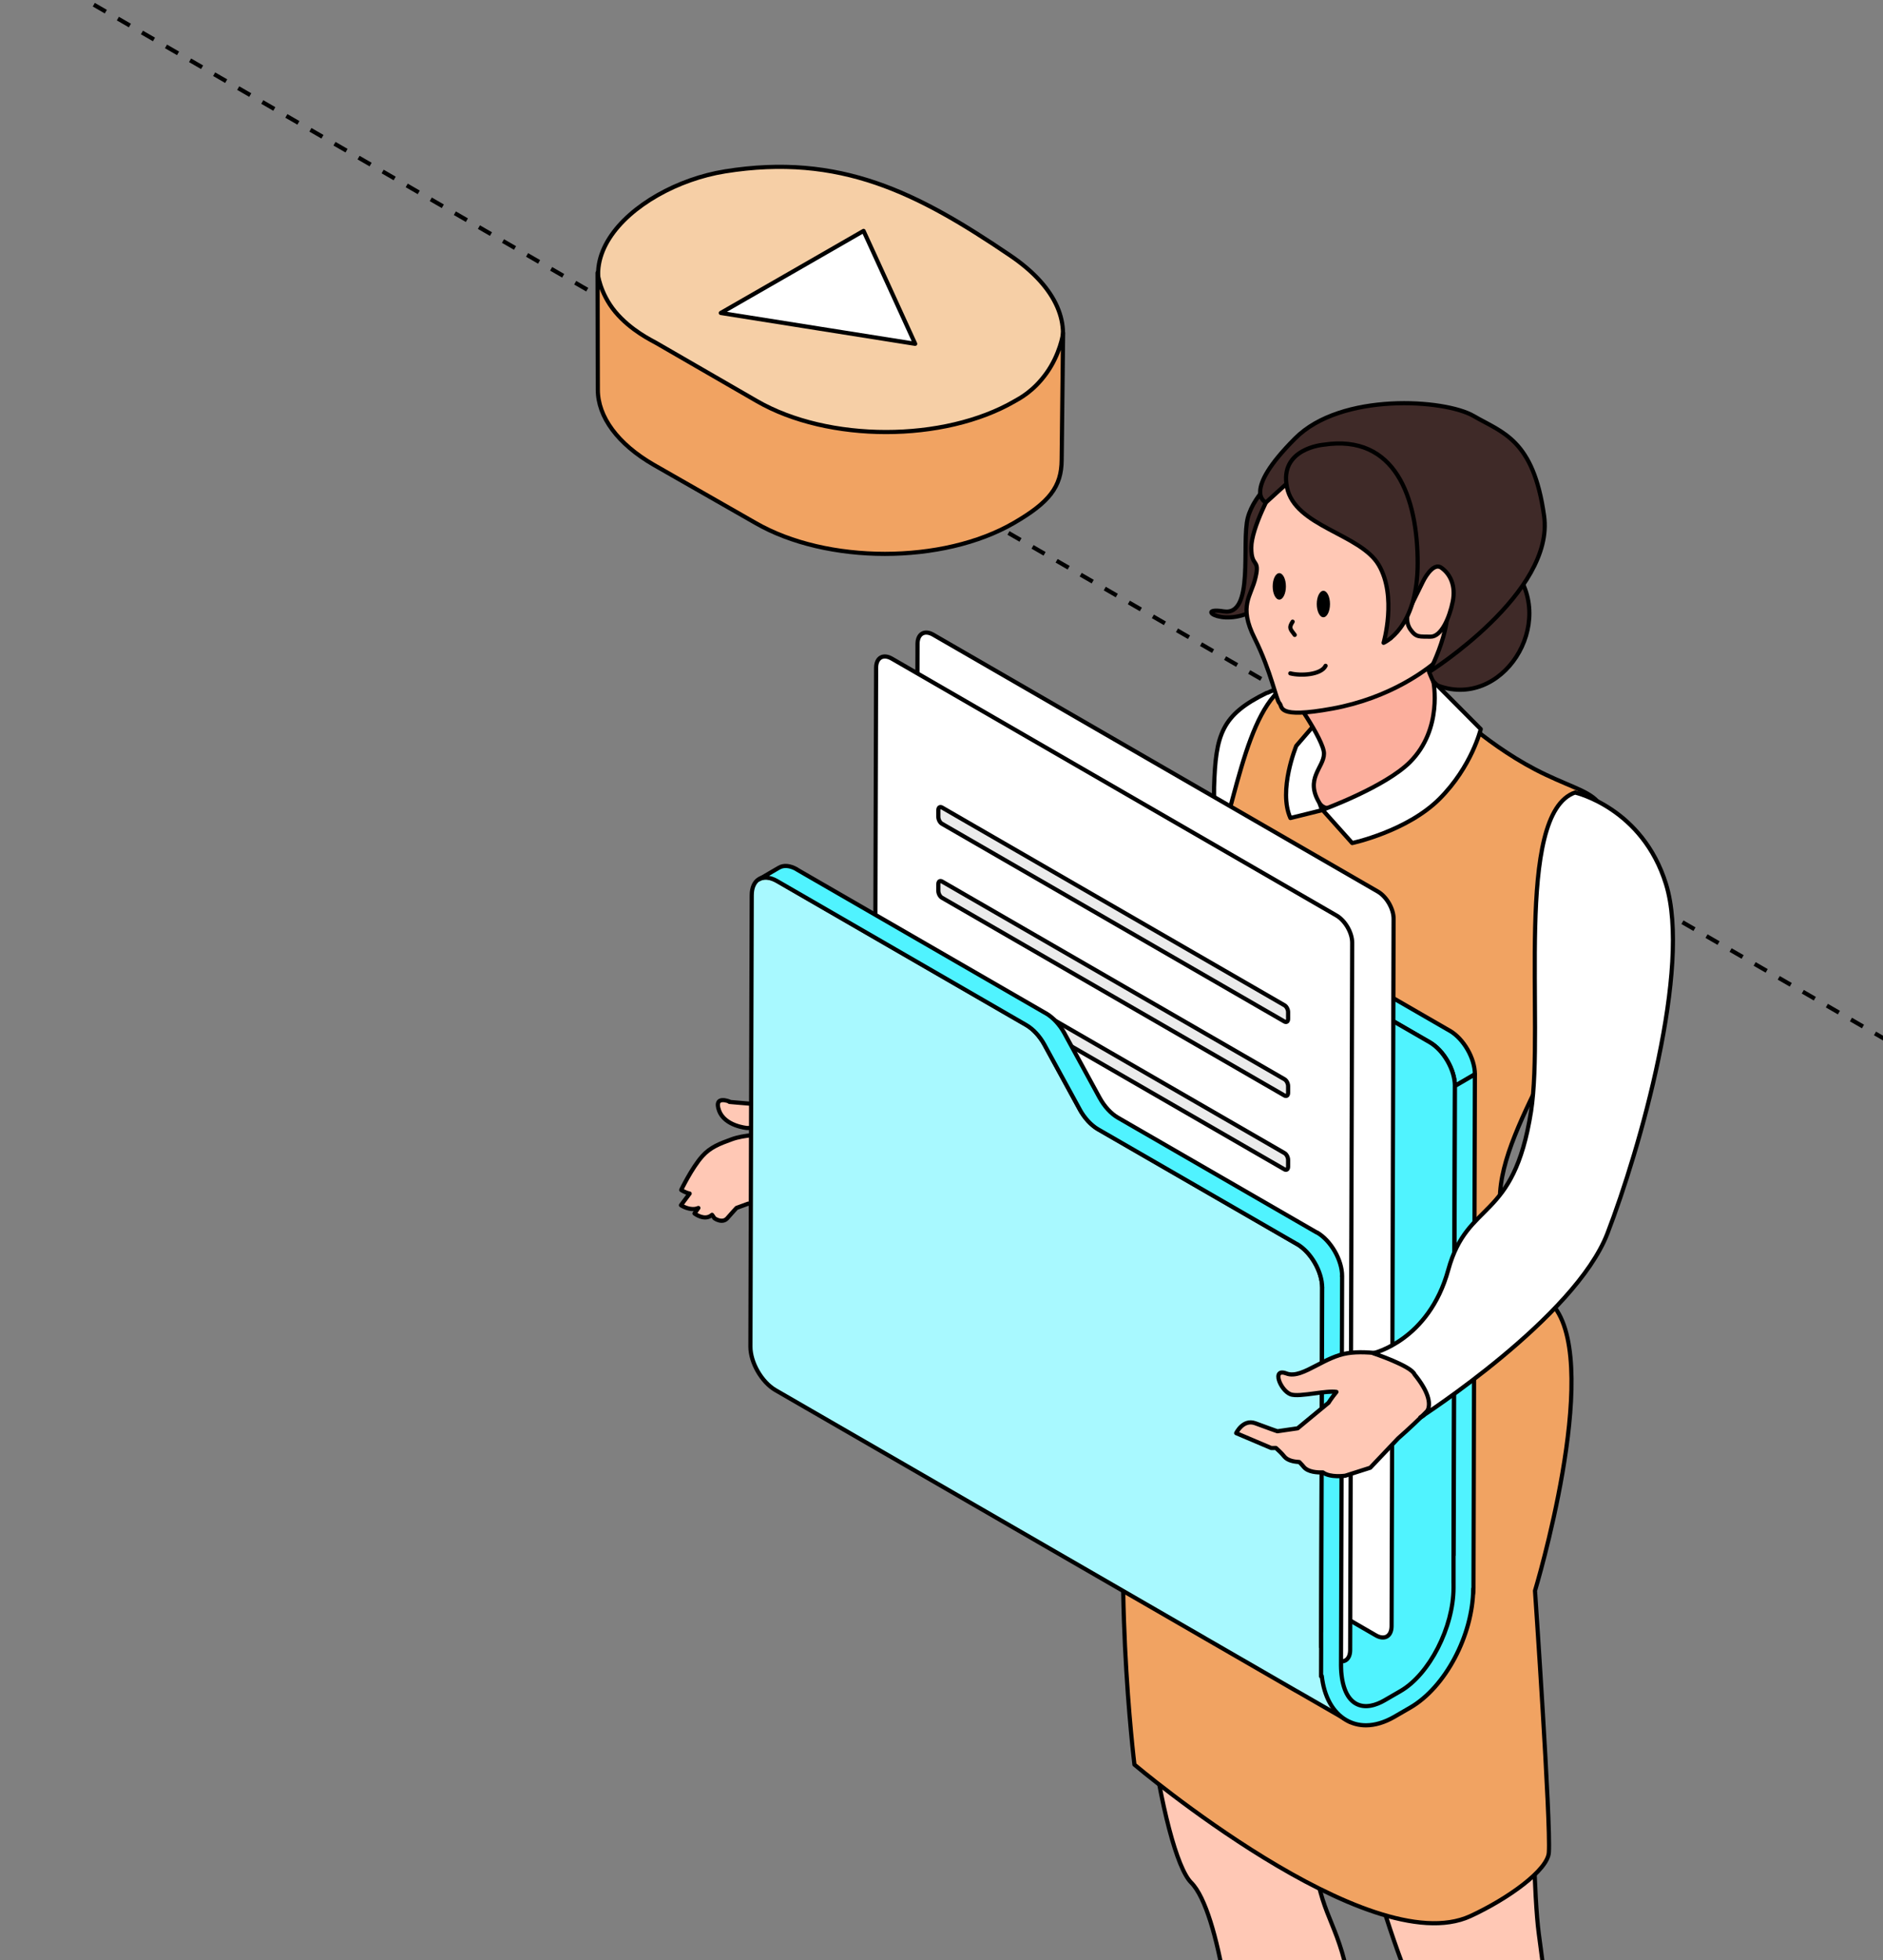 <?xml version="1.0" encoding="UTF-8"?> <svg xmlns="http://www.w3.org/2000/svg" width="271" height="282" viewBox="0 0 271 282" fill="none"><rect x="0" y="0" width="271" height="282" fill="#808080" stroke="none"/><g clip-path="url(#clip0_3364_1138)"><path d="M-0.358 -7.324L917.117 522.318" stroke="black" stroke-width="0.6" stroke-linejoin="round" stroke-dasharray="2 2"></path><path d="M1009.09 -115.969L91.613 413.674" stroke="black" stroke-width="0.6" stroke-linejoin="round" stroke-dasharray="2 2"></path><path d="M145.379 36.746C132.047 27.709 120.886 22.001 104.355 24.652C90.843 26.82 76.962 39.716 93.894 49.907C108.198 58.516 119.786 65.201 136.833 61.601C152.69 58.252 159.326 46.2 145.379 36.746Z" fill="#F6CFA6" stroke="black" stroke-width="0.6" stroke-miterlimit="10" stroke-linecap="round" stroke-linejoin="round"></path><path d="M150.629 53.651C148.726 56.323 146.693 57.325 146.056 57.695C135.837 63.634 119.208 63.634 108.924 57.695L94.451 49.34C93.806 48.967 90.783 47.543 88.539 44.845C86.296 42.147 86 39.246 86 39.234L86.038 56.04C86.028 59.957 88.917 63.882 94.093 66.868L108.72 75.223C119.004 81.16 135.709 81.16 145.928 75.223C151.008 72.272 152.783 70.021 152.793 66.153L153 47.87C153.003 48.122 152.532 50.979 150.629 53.651Z" fill="#F1A362" stroke="black" stroke-width="0.6" stroke-miterlimit="10" stroke-linecap="round" stroke-linejoin="round"></path><path d="M117.724 47.24L131.711 49.459L128.003 41.338L124.283 33.215L114.012 39.121L103.737 45.02L117.724 47.24Z" fill="white" stroke="black" stroke-width="0.6" stroke-miterlimit="10" stroke-linecap="round" stroke-linejoin="round"></path><path d="M210.348 79.599C210.348 79.599 211.076 73.815 217.702 81.668C224.329 89.558 216.132 102.352 206.671 98.522C197.209 94.691 200.006 89.444 200.006 89.444L210.348 79.638V79.599Z" fill="#3F2A28" stroke="black" stroke-width="0.6" stroke-linejoin="round"></path><path d="M182.39 99.671C193.651 94.155 194.341 124.032 191.391 132.766C188.48 141.499 188.595 149.237 185.646 157.97C182.735 166.703 171.205 164.712 161.591 165.439C151.976 166.167 140.255 154.369 140.255 154.369L143.434 147.015C143.434 147.015 150.827 152.684 162.931 149.428C174.308 146.364 176.759 146.402 176.759 146.402C176.759 146.402 174.576 117.674 174.729 113.23C174.959 105.646 175.801 102.85 182.313 99.671H182.39Z" fill="white" stroke="black" stroke-width="0.6" stroke-linejoin="round"></path><path d="M208.124 101.28C208.124 101.28 214.406 107.639 222.45 111.431C230.992 115.491 232.409 113.423 230.915 129.74C229.421 146.058 215.862 161.265 215.862 172.526C215.862 174.748 219.922 182.6 222.871 187.465C225.821 192.33 220.305 214.087 220.305 214.087C220.305 214.087 231.949 215.772 212.452 211.099C192.955 206.426 160.167 198.19 170.317 180.609C173.114 175.744 179.587 171.607 178.323 164.827C177.059 158.047 169.283 140.657 172.999 130.085C177.863 116.219 179.013 102.008 185.601 98.216C192.189 94.385 194.22 99.097 199.008 100.552C203.796 102.046 208.086 101.318 208.086 101.318L208.124 101.28Z" fill="#F1A362" stroke="black" stroke-width="0.6" stroke-linejoin="round"></path><path d="M198.323 196.044C195.795 187.923 171.012 182.714 171.012 182.714C171.012 182.714 166.339 186.2 164.232 210.6C162.126 235.038 167.297 266.677 171.434 270.814C175.571 274.951 177.984 294.525 177.984 303.335C177.984 312.145 176.452 320.61 174.383 325.743C171.817 332.063 170.285 340.605 169.097 341.793C167.91 342.98 167.833 350.717 170.17 352.02C172.468 353.36 183.078 334.706 186.028 331.757C188.977 328.807 191.965 324.9 191.582 322.487C191.161 319.997 188.824 319.882 189.054 314.673C189.322 308.314 195.642 291.575 193.842 283.531C192.042 275.487 189.705 275.258 188.862 264.724C188.02 254.228 191.314 214.239 191.314 214.239L198.4 196.044H198.323Z" fill="#FFC8B5" stroke="black" stroke-width="0.6" stroke-linejoin="round"></path><path d="M215.599 197.615C212.649 189.648 194.34 193.555 194.34 193.555C194.34 193.555 192.271 202.863 191.467 227.378C190.624 251.893 201.005 281.885 203.763 287.018C205.946 291.04 211.73 311.686 212.19 320.458C212.649 329.23 212.19 338.116 210.389 343.402C208.168 349.876 207.057 358.456 205.946 359.72C204.797 360.984 206.061 366.308 208.666 366.998C216.863 369.143 219.506 351.906 222.302 348.803C221.498 349.722 227.78 344.283 224.409 331.566C222.762 325.399 227.243 304.217 225.022 296.249C222.8 288.32 222.838 288.588 221.459 278.131C220.08 267.674 220.463 225.616 220.463 225.616L215.714 197.577L215.599 197.615Z" fill="#FFC8B5" stroke="black" stroke-width="0.6" stroke-linejoin="round"></path><path fill-rule="evenodd" clip-rule="evenodd" d="M113.018 159.086C111.256 159.086 104.974 158.511 104.974 158.511L105.012 158.473C105.012 158.473 102.675 157.477 103.48 159.737C104.284 161.997 107.502 162.265 107.502 162.265H110.643C110.643 162.265 110.858 162.623 111.226 163.178C109.673 163.161 107.092 163.244 105.336 163.879C103.535 164.53 102.218 165.041 101.079 166.311C99.555 168.009 98.037 171.177 98.037 171.177C98.037 171.177 98.577 171.548 99.254 171.696L98 173.373C98 173.373 99.35 174.281 100.511 173.769L99.953 174.562C99.953 174.562 101.414 175.702 102.48 174.751L102.827 175.251C102.827 175.251 103.938 176.055 104.665 175.251C105.393 174.408 106.006 173.757 106.006 173.757L107.691 173.144L112.748 174.37L112.715 174.302C114.384 174.568 117.252 174.564 119.572 174.56C120.835 174.559 121.936 174.557 122.593 174.599C126.308 174.829 125.657 169.543 125.657 169.543V169.505C125.657 169.505 124.611 165.942 121.692 163.821C121.686 163.813 121.68 163.805 121.674 163.797C119.797 161.346 114.78 159.086 113.018 159.086Z" fill="#FFC8B5"></path><path d="M104.974 158.511L104.761 158.299C104.679 158.381 104.652 158.504 104.691 158.613C104.731 158.723 104.83 158.799 104.946 158.81L104.974 158.511ZM105.012 158.473L105.224 158.685C105.295 158.615 105.325 158.514 105.306 158.416C105.288 158.318 105.221 158.236 105.13 158.197L105.012 158.473ZM103.48 159.737L103.762 159.636V159.636L103.48 159.737ZM107.502 162.265L107.477 162.564C107.485 162.565 107.493 162.565 107.502 162.565V162.265ZM110.643 162.265L110.9 162.11C110.846 162.02 110.748 161.965 110.643 161.965V162.265ZM111.226 163.178L111.223 163.478C111.334 163.479 111.437 163.419 111.49 163.321C111.543 163.223 111.538 163.104 111.476 163.012L111.226 163.178ZM105.336 163.879L105.234 163.596L105.336 163.879ZM101.079 166.311L101.302 166.512L101.079 166.311ZM98.037 171.177L97.767 171.048C97.703 171.181 97.746 171.341 97.867 171.424L98.037 171.177ZM99.254 171.696L99.494 171.876C99.555 171.794 99.571 171.687 99.535 171.591C99.499 171.496 99.418 171.425 99.318 171.403L99.254 171.696ZM98 173.373L97.76 173.193C97.711 173.259 97.691 173.342 97.704 173.423C97.718 173.504 97.764 173.576 97.832 173.622L98 173.373ZM100.511 173.769L100.756 173.942C100.834 173.832 100.828 173.684 100.743 173.579C100.658 173.475 100.513 173.44 100.39 173.495L100.511 173.769ZM99.953 174.562L99.707 174.389C99.615 174.52 99.642 174.7 99.768 174.798L99.953 174.562ZM102.48 174.751L102.726 174.58C102.677 174.51 102.601 174.463 102.515 174.453C102.43 174.443 102.344 174.47 102.28 174.527L102.48 174.751ZM102.827 175.251L102.58 175.422C102.6 175.45 102.623 175.474 102.651 175.494L102.827 175.251ZM104.665 175.251L104.888 175.452L104.892 175.447L104.665 175.251ZM106.006 173.757L105.904 173.475C105.859 173.491 105.82 173.517 105.788 173.551L106.006 173.757ZM107.691 173.144L107.762 172.852C107.705 172.839 107.644 172.842 107.589 172.862L107.691 173.144ZM112.748 174.37L112.677 174.661C112.79 174.689 112.908 174.648 112.981 174.558C113.054 174.468 113.068 174.344 113.018 174.239L112.748 174.37ZM112.715 174.302L112.762 174.006C112.652 173.988 112.541 174.034 112.474 174.123C112.407 174.213 112.396 174.332 112.445 174.433L112.715 174.302ZM119.572 174.56L119.572 174.26L119.572 174.56ZM122.593 174.599L122.573 174.899L122.574 174.899L122.593 174.599ZM125.657 169.543H125.357C125.357 169.555 125.358 169.568 125.359 169.58L125.657 169.543ZM125.657 169.505H125.957C125.957 169.476 125.953 169.448 125.945 169.42L125.657 169.505ZM121.692 163.821L121.452 164C121.47 164.025 121.491 164.046 121.516 164.064L121.692 163.821ZM121.674 163.797L121.914 163.617L121.913 163.615L121.674 163.797ZM104.974 158.511C104.946 158.81 104.946 158.81 104.946 158.81C104.946 158.81 104.946 158.81 104.947 158.81C104.947 158.81 104.947 158.81 104.947 158.81C104.948 158.81 104.949 158.81 104.951 158.81C104.954 158.811 104.958 158.811 104.964 158.812C104.976 158.813 104.994 158.814 105.017 158.816C105.064 158.821 105.132 158.827 105.22 158.835C105.396 158.85 105.648 158.873 105.957 158.9C106.573 158.954 107.415 159.026 108.311 159.097C110.097 159.241 112.122 159.386 113.018 159.386V158.786C112.151 158.786 110.154 158.643 108.359 158.499C107.464 158.428 106.625 158.356 106.009 158.302C105.701 158.275 105.449 158.253 105.274 158.237C105.186 158.229 105.118 158.223 105.072 158.219C105.048 158.217 105.031 158.215 105.019 158.214C105.013 158.214 105.008 158.213 105.005 158.213C105.004 158.213 105.003 158.213 105.002 158.213C105.002 158.212 105.001 158.212 105.001 158.212C105.001 158.212 105.001 158.212 105.001 158.212C105.001 158.212 105.001 158.212 104.974 158.511ZM104.8 158.261L104.761 158.299L105.186 158.723L105.224 158.685L104.8 158.261ZM103.762 159.636C103.568 159.091 103.598 158.827 103.651 158.714C103.691 158.63 103.776 158.57 103.965 158.557C104.156 158.543 104.383 158.587 104.578 158.641C104.673 158.668 104.753 158.695 104.81 158.716C104.838 158.727 104.86 158.735 104.875 158.741C104.882 158.744 104.887 158.746 104.891 158.747C104.892 158.748 104.894 158.748 104.894 158.749C104.894 158.749 104.895 158.749 104.895 158.749C104.895 158.749 104.895 158.749 104.895 158.749C104.895 158.749 104.894 158.749 104.894 158.749C104.894 158.749 104.894 158.749 105.012 158.473C105.13 158.197 105.129 158.197 105.129 158.197C105.129 158.197 105.129 158.197 105.129 158.197C105.129 158.197 105.129 158.196 105.128 158.196C105.128 158.196 105.127 158.196 105.126 158.195C105.125 158.195 105.122 158.194 105.12 158.193C105.114 158.19 105.107 158.187 105.097 158.184C105.078 158.176 105.05 158.165 105.016 158.153C104.948 158.128 104.853 158.095 104.741 158.064C104.522 158.002 104.216 157.938 103.923 157.958C103.629 157.979 103.28 158.093 103.108 158.458C102.95 158.794 102.989 159.253 103.197 159.837L103.762 159.636ZM107.502 162.265C107.527 161.966 107.527 161.966 107.527 161.966C107.527 161.966 107.527 161.966 107.527 161.966C107.527 161.966 107.527 161.966 107.527 161.966C107.527 161.966 107.526 161.966 107.526 161.966C107.525 161.966 107.523 161.966 107.521 161.965C107.516 161.965 107.508 161.964 107.497 161.963C107.476 161.961 107.443 161.957 107.401 161.952C107.316 161.941 107.194 161.922 107.043 161.893C106.741 161.835 106.332 161.735 105.9 161.569C105.028 161.231 104.121 160.645 103.762 159.636L103.197 159.837C103.643 161.089 104.747 161.766 105.684 162.128C106.158 162.311 106.603 162.42 106.93 162.482C107.093 162.514 107.228 162.534 107.323 162.547C107.37 162.553 107.408 162.557 107.434 162.56C107.447 162.561 107.457 162.562 107.464 162.563C107.468 162.563 107.471 162.563 107.473 162.564C107.474 162.564 107.475 162.564 107.475 162.564C107.476 162.564 107.476 162.564 107.476 162.564C107.476 162.564 107.476 162.564 107.477 162.564C107.477 162.564 107.477 162.564 107.502 162.265ZM110.643 161.965H107.502V162.565H110.643V161.965ZM111.476 163.012C111.294 162.737 111.149 162.511 111.05 162.354C111.001 162.275 110.963 162.214 110.938 162.173C110.925 162.152 110.915 162.136 110.909 162.126C110.906 162.12 110.904 162.117 110.902 162.114C110.901 162.113 110.901 162.112 110.9 162.111C110.9 162.111 110.9 162.111 110.9 162.111C110.9 162.11 110.9 162.11 110.9 162.11C110.9 162.11 110.9 162.11 110.9 162.11C110.9 162.11 110.9 162.11 110.9 162.11C110.9 162.11 110.9 162.11 110.643 162.265C110.386 162.42 110.386 162.42 110.386 162.42C110.386 162.42 110.386 162.42 110.386 162.42C110.386 162.42 110.386 162.42 110.386 162.42C110.386 162.42 110.386 162.42 110.386 162.42C110.386 162.42 110.386 162.421 110.386 162.421C110.387 162.422 110.388 162.423 110.388 162.424C110.39 162.427 110.393 162.432 110.396 162.437C110.403 162.448 110.413 162.465 110.426 162.487C110.453 162.53 110.492 162.593 110.542 162.673C110.643 162.834 110.791 163.064 110.976 163.344L111.476 163.012ZM111.229 162.878C109.678 162.861 107.047 162.941 105.234 163.596L105.438 164.161C107.138 163.546 109.668 163.461 111.223 163.478L111.229 162.878ZM105.234 163.596C103.437 164.246 102.051 164.778 100.855 166.111L101.302 166.512C102.385 165.304 103.633 164.813 105.438 164.161L105.234 163.596ZM100.855 166.111C100.071 166.985 99.298 168.225 98.726 169.233C98.438 169.74 98.199 170.192 98.031 170.519C97.948 170.682 97.882 170.814 97.837 170.905C97.814 170.95 97.797 170.986 97.785 171.01C97.779 171.022 97.775 171.031 97.772 171.038C97.77 171.041 97.769 171.043 97.768 171.045C97.768 171.046 97.767 171.046 97.767 171.047C97.767 171.047 97.767 171.047 97.767 171.047C97.767 171.047 97.767 171.048 97.767 171.048C97.767 171.048 97.767 171.048 98.037 171.177C98.308 171.307 98.308 171.307 98.308 171.307C98.308 171.307 98.308 171.307 98.308 171.307C98.308 171.307 98.308 171.307 98.308 171.306C98.308 171.306 98.309 171.306 98.309 171.305C98.31 171.303 98.311 171.301 98.312 171.298C98.315 171.293 98.319 171.284 98.325 171.272C98.336 171.249 98.353 171.215 98.375 171.171C98.418 171.082 98.483 170.953 98.565 170.793C98.73 170.472 98.965 170.027 99.248 169.529C99.815 168.529 100.562 167.336 101.302 166.512L100.855 166.111ZM98.037 171.177C97.867 171.424 97.867 171.424 97.868 171.424C97.868 171.424 97.868 171.424 97.868 171.424C97.868 171.425 97.868 171.425 97.868 171.425C97.868 171.425 97.868 171.425 97.868 171.425C97.869 171.425 97.87 171.426 97.871 171.426C97.872 171.428 97.874 171.429 97.877 171.431C97.882 171.434 97.889 171.439 97.898 171.445C97.917 171.457 97.943 171.474 97.977 171.494C98.043 171.534 98.138 171.589 98.256 171.649C98.49 171.767 98.819 171.908 99.19 171.989L99.318 171.403C99.012 171.336 98.733 171.218 98.527 171.114C98.425 171.062 98.344 171.015 98.288 170.981C98.26 170.964 98.239 170.951 98.225 170.942C98.219 170.937 98.214 170.934 98.211 170.932C98.209 170.931 98.208 170.93 98.208 170.93C98.207 170.93 98.207 170.93 98.207 170.93C98.207 170.93 98.207 170.93 98.207 170.93C98.207 170.93 98.207 170.93 98.207 170.93C98.207 170.93 98.207 170.93 98.207 170.93C98.207 170.93 98.208 170.93 98.037 171.177ZM99.014 171.517L97.76 173.193L98.24 173.553L99.494 171.876L99.014 171.517ZM98 173.373C97.832 173.622 97.833 173.622 97.833 173.622C97.833 173.622 97.833 173.622 97.833 173.622C97.833 173.622 97.833 173.622 97.833 173.622C97.834 173.623 97.834 173.623 97.835 173.623C97.836 173.624 97.837 173.625 97.839 173.626C97.843 173.628 97.847 173.632 97.853 173.635C97.865 173.643 97.883 173.654 97.904 173.667C97.948 173.694 98.01 173.73 98.088 173.772C98.243 173.854 98.463 173.959 98.724 174.047C99.237 174.221 99.951 174.344 100.632 174.044L100.39 173.495C99.909 173.707 99.368 173.632 98.916 173.479C98.694 173.404 98.504 173.314 98.37 173.242C98.303 173.207 98.251 173.176 98.216 173.155C98.199 173.144 98.186 173.136 98.177 173.131C98.173 173.128 98.171 173.126 98.169 173.125C98.168 173.124 98.167 173.124 98.167 173.124C98.167 173.124 98.167 173.124 98.167 173.124C98.167 173.124 98.167 173.124 98.167 173.124C98.167 173.124 98.167 173.124 98.167 173.124C98.167 173.124 98.168 173.124 98 173.373ZM100.266 173.597L99.707 174.389L100.198 174.734L100.756 173.942L100.266 173.597ZM99.953 174.562C99.768 174.798 99.768 174.798 99.768 174.798C99.768 174.798 99.768 174.798 99.768 174.798C99.769 174.799 99.769 174.799 99.769 174.799C99.769 174.799 99.77 174.8 99.77 174.8C99.772 174.801 99.773 174.802 99.775 174.804C99.779 174.806 99.784 174.81 99.791 174.815C99.804 174.825 99.822 174.838 99.846 174.855C99.893 174.888 99.96 174.932 100.043 174.982C100.209 175.082 100.446 175.206 100.722 175.298C101.269 175.48 102.032 175.553 102.68 174.975L102.28 174.527C101.862 174.901 101.361 174.878 100.911 174.728C100.689 174.654 100.493 174.552 100.352 174.468C100.282 174.426 100.226 174.389 100.189 174.363C100.171 174.35 100.157 174.34 100.148 174.333C100.143 174.33 100.14 174.327 100.138 174.326C100.138 174.325 100.137 174.325 100.137 174.325C100.137 174.325 100.137 174.325 100.137 174.325C100.137 174.325 100.137 174.325 100.137 174.325C100.137 174.325 100.137 174.325 100.137 174.325C100.137 174.325 100.137 174.325 99.953 174.562ZM102.234 174.922L102.58 175.422L103.073 175.08L102.726 174.58L102.234 174.922ZM102.827 175.251C102.651 175.494 102.651 175.494 102.651 175.494C102.651 175.494 102.651 175.494 102.651 175.494C102.651 175.494 102.652 175.494 102.652 175.494C102.652 175.495 102.653 175.495 102.653 175.495C102.654 175.496 102.656 175.497 102.657 175.498C102.66 175.5 102.665 175.503 102.67 175.507C102.68 175.514 102.695 175.524 102.714 175.536C102.751 175.56 102.803 175.592 102.868 175.627C102.997 175.697 103.181 175.784 103.394 175.842C103.821 175.958 104.418 175.971 104.888 175.452L104.443 175.049C104.185 175.335 103.863 175.348 103.552 175.263C103.397 175.221 103.257 175.156 103.155 175.1C103.105 175.073 103.065 175.048 103.038 175.031C103.025 175.023 103.015 175.016 103.009 175.012C103.006 175.01 103.004 175.009 103.003 175.008C103.002 175.007 103.002 175.007 103.002 175.007C103.002 175.007 103.002 175.007 103.002 175.007C103.002 175.007 103.002 175.007 103.002 175.008C103.002 175.008 103.003 175.008 103.003 175.008C103.003 175.008 103.003 175.008 102.827 175.251ZM104.892 175.447C105.254 175.028 105.588 174.657 105.83 174.39C105.952 174.256 106.051 174.149 106.119 174.076C106.153 174.039 106.18 174.011 106.197 173.991C106.206 173.982 106.213 173.974 106.218 173.97C106.22 173.967 106.222 173.965 106.223 173.964C106.223 173.964 106.224 173.963 106.224 173.963C106.224 173.963 106.224 173.963 106.224 173.963C106.224 173.963 106.224 173.962 106.224 173.962C106.225 173.962 106.225 173.962 106.225 173.962C106.225 173.962 106.225 173.962 106.006 173.757C105.788 173.551 105.788 173.551 105.788 173.551C105.788 173.551 105.788 173.551 105.788 173.551C105.788 173.551 105.787 173.551 105.787 173.551C105.787 173.552 105.787 173.552 105.787 173.552C105.787 173.552 105.786 173.553 105.786 173.553C105.784 173.555 105.783 173.557 105.78 173.559C105.775 173.564 105.768 173.572 105.759 173.582C105.741 173.601 105.714 173.63 105.679 173.668C105.61 173.743 105.51 173.851 105.387 173.986C105.141 174.255 104.804 174.631 104.438 175.055L104.892 175.447ZM106.109 174.039L107.794 173.426L107.589 172.862L105.904 173.475L106.109 174.039ZM107.621 173.436L112.677 174.661L112.818 174.078L107.762 172.852L107.621 173.436ZM113.018 174.239L112.985 174.171L112.445 174.433L112.478 174.5L113.018 174.239ZM112.668 174.598C114.367 174.869 117.264 174.864 119.572 174.86L119.572 174.26C117.24 174.264 114.402 174.267 112.762 174.006L112.668 174.598ZM119.572 174.86C120.841 174.859 121.929 174.857 122.573 174.899L122.612 174.3C121.943 174.257 120.829 174.259 119.572 174.26L119.572 174.86ZM122.574 174.899C123.582 174.961 124.325 174.647 124.851 174.118C125.368 173.6 125.653 172.9 125.81 172.226C125.968 171.548 126.004 170.869 126.001 170.364C125.999 170.11 125.988 169.898 125.977 169.748C125.971 169.673 125.966 169.614 125.962 169.573C125.96 169.552 125.958 169.536 125.957 169.525C125.956 169.519 125.956 169.515 125.955 169.512C125.955 169.51 125.955 169.509 125.955 169.508C125.955 169.508 125.955 169.507 125.955 169.507C125.955 169.507 125.955 169.507 125.955 169.507C125.955 169.507 125.955 169.507 125.657 169.543C125.359 169.58 125.359 169.58 125.359 169.58C125.359 169.58 125.359 169.58 125.359 169.58C125.359 169.58 125.359 169.58 125.359 169.58C125.359 169.58 125.359 169.581 125.359 169.582C125.36 169.584 125.36 169.587 125.361 169.592C125.361 169.601 125.363 169.614 125.365 169.632C125.368 169.669 125.373 169.723 125.378 169.792C125.389 169.93 125.399 170.129 125.401 170.367C125.403 170.846 125.369 171.474 125.226 172.089C125.082 172.708 124.833 173.286 124.426 173.695C124.03 174.092 123.46 174.353 122.611 174.3L122.574 174.899ZM125.957 169.543V169.505H125.357V169.543H125.957ZM125.657 169.505C125.945 169.42 125.945 169.42 125.945 169.42C125.945 169.42 125.945 169.42 125.945 169.42C125.945 169.42 125.944 169.419 125.944 169.419C125.944 169.418 125.944 169.418 125.944 169.416C125.943 169.414 125.942 169.411 125.941 169.407C125.938 169.4 125.935 169.389 125.931 169.374C125.922 169.346 125.908 169.305 125.89 169.252C125.855 169.146 125.801 168.994 125.727 168.806C125.58 168.429 125.353 167.906 125.033 167.316C124.394 166.137 123.377 164.675 121.869 163.579L121.516 164.064C122.926 165.089 123.891 166.468 124.505 167.601C124.812 168.167 125.028 168.667 125.168 169.024C125.238 169.203 125.289 169.346 125.322 169.444C125.338 169.492 125.35 169.53 125.358 169.554C125.362 169.567 125.365 169.576 125.367 169.582C125.368 169.585 125.368 169.587 125.369 169.588C125.369 169.589 125.369 169.589 125.369 169.589C125.369 169.59 125.369 169.59 125.369 169.59C125.369 169.59 125.369 169.59 125.369 169.59C125.369 169.59 125.369 169.589 125.657 169.505ZM121.435 163.978C121.44 163.985 121.446 163.993 121.452 164L121.933 163.642C121.927 163.634 121.92 163.625 121.914 163.617L121.435 163.978ZM113.018 159.386C113.408 159.386 114.015 159.514 114.754 159.762C115.486 160.007 116.323 160.36 117.167 160.789C118.862 161.654 120.538 162.807 121.436 163.98L121.913 163.615C120.933 162.336 119.162 161.133 117.439 160.255C116.573 159.813 115.708 159.448 114.945 159.193C114.189 158.94 113.508 158.786 113.018 158.786V159.386Z" fill="black"></path><path d="M177.785 170.035C177.785 170.035 166.255 181.411 162.999 203.398C159.743 225.385 163.267 253.845 163.267 253.845C163.267 253.845 196.975 282.344 211.608 275.64C217.085 273.112 222.754 269.014 222.908 266.486C223.214 262.311 220.916 228.832 220.916 228.832C220.916 228.832 230.492 197.193 223.789 188.115C219.958 182.944 204.215 186.2 192.532 182.714C183.684 180.071 177.747 170.035 177.747 170.035H177.785Z" fill="#F1A362" stroke="black" stroke-width="0.6" stroke-linejoin="round"></path><path d="M131.176 113.809L128.309 115.483C128.964 115.104 129.88 115.148 130.899 115.73L133.766 114.057C132.762 113.474 131.845 113.416 131.176 113.809Z" fill="#A8F9FF" stroke="black" stroke-width="0.6" stroke-linejoin="round"></path><path d="M208.13 232.492L210.997 230.818C211.652 230.439 212.059 229.639 212.059 228.489L209.192 230.163C209.192 231.313 208.785 232.113 208.13 232.492Z" fill="#A8F9FF" stroke="black" stroke-width="0.6" stroke-linejoin="round"></path><path d="M166.729 136.429L169.596 134.77L133.765 114.075L130.898 115.734L166.729 136.429Z" fill="#A8F9FF" stroke="black" stroke-width="0.6" stroke-linejoin="round"></path><path d="M169.32 136.685L172.187 135.011C171.503 135.404 170.572 135.317 169.611 134.749L166.744 136.423C167.719 136.976 168.651 137.078 169.32 136.685Z" fill="#A8F9FF" stroke="black" stroke-width="0.6" stroke-linejoin="round"></path><path d="M177.45 131.499L174.583 133.173C175.267 132.78 176.199 132.867 177.159 133.42L180.026 131.746C179.051 131.193 178.12 131.092 177.45 131.499Z" fill="#A8F9FF" stroke="black" stroke-width="0.6" stroke-linejoin="round"></path><path fill-rule="evenodd" clip-rule="evenodd" d="M205.772 149.935L205.768 149.937L177.171 133.419L180.038 131.76L208.625 148.264L208.641 148.264C210.649 149.429 212.265 152.238 212.265 154.537L209.398 156.211C209.398 153.911 207.782 151.102 205.774 149.938L205.772 149.935Z" fill="#50F3FF"></path><path d="M205.768 149.937L205.918 150.197C205.825 150.25 205.711 150.25 205.618 150.197L205.768 149.937ZM205.772 149.935L205.623 149.675C205.696 149.633 205.784 149.623 205.865 149.649C205.945 149.675 206.011 149.734 206.046 149.812L205.772 149.935ZM177.171 133.419L177.021 133.679C176.928 133.625 176.871 133.526 176.871 133.419C176.871 133.312 176.928 133.213 177.021 133.159L177.171 133.419ZM180.038 131.76L179.888 131.5C179.981 131.447 180.095 131.447 180.188 131.5L180.038 131.76ZM208.625 148.264L208.607 148.563C208.561 148.56 208.515 148.547 208.475 148.523L208.625 148.264ZM208.641 148.264L208.659 147.965C208.705 147.968 208.751 147.981 208.791 148.005L208.641 148.264ZM212.265 154.537H212.565C212.565 154.644 212.508 154.742 212.416 154.796L212.265 154.537ZM209.398 156.211L209.549 156.47C209.456 156.524 209.341 156.524 209.248 156.471C209.155 156.417 209.098 156.318 209.098 156.211H209.398ZM205.774 149.938L205.623 150.198C205.569 150.166 205.526 150.119 205.5 150.061L205.774 149.938ZM205.619 149.677L205.623 149.675L205.922 150.195L205.918 150.197L205.619 149.677ZM177.321 133.159L205.918 149.677L205.618 150.197L177.021 133.679L177.321 133.159ZM180.188 132.02L177.321 133.679L177.021 133.159L179.888 131.5L180.188 132.02ZM208.475 148.523L179.888 132.02L180.188 131.5L208.775 148.004L208.475 148.523ZM208.623 148.564L208.607 148.563L208.643 147.964L208.659 147.965L208.623 148.564ZM211.965 154.537C211.965 153.452 211.582 152.227 210.946 151.125C210.311 150.023 209.439 149.074 208.49 148.524L208.791 148.005C209.852 148.62 210.791 149.656 211.466 150.825C212.14 151.994 212.565 153.322 212.565 154.537H211.965ZM209.246 155.951L212.113 154.278L212.416 154.796L209.549 156.47L209.246 155.951ZM205.924 149.679C206.985 150.293 207.924 151.33 208.599 152.499C209.273 153.667 209.698 154.996 209.698 156.211H209.098C209.098 155.126 208.715 153.9 208.079 152.799C207.444 151.697 206.572 150.747 205.623 150.198L205.924 149.679ZM206.046 149.812L206.047 149.815L205.5 150.061L205.499 150.058L206.046 149.812Z" fill="black"></path><path fill-rule="evenodd" clip-rule="evenodd" d="M174.497 133.218C175.195 132.767 176.156 132.84 177.174 133.422L177.145 133.407L205.757 149.925C207.765 151.09 209.381 153.898 209.381 156.198L209.184 227.658L210.316 229.199L207.551 238.745L201.09 244.96L196.84 246.357L193.158 245.003L191.645 239.037L189.706 223.068L130.677 188.986C128.668 187.822 127.053 185.013 127.053 182.714L127.242 117.792C127.242 115.478 128.872 114.546 130.88 115.71L166.725 136.405C167.744 137.002 168.719 137.075 169.403 136.609L174.497 133.218Z" fill="#50F3FF"></path><path d="M177.174 133.422L177.323 133.161C177.464 133.242 177.515 133.42 177.439 133.563C177.362 133.707 177.185 133.763 177.04 133.69L177.174 133.422ZM174.497 133.218L174.33 132.968L174.334 132.966L174.497 133.218ZM177.145 133.407L176.995 133.667C176.855 133.586 176.804 133.408 176.881 133.265C176.958 133.122 177.134 133.066 177.28 133.139L177.145 133.407ZM205.757 149.925L205.907 149.665L205.907 149.666L205.757 149.925ZM209.381 156.198H209.681L209.681 156.199L209.381 156.198ZM209.184 227.658L208.942 227.836C208.904 227.784 208.884 227.722 208.884 227.657L209.184 227.658ZM210.316 229.199L210.558 229.021C210.613 229.096 210.63 229.192 210.605 229.282L210.316 229.199ZM207.551 238.745L207.839 238.829C207.825 238.879 207.797 238.925 207.759 238.962L207.551 238.745ZM201.09 244.96L201.298 245.176C201.265 245.207 201.226 245.231 201.183 245.245L201.09 244.96ZM196.84 246.357L196.934 246.642C196.87 246.663 196.8 246.662 196.737 246.638L196.84 246.357ZM193.158 245.003L193.055 245.285C192.962 245.251 192.892 245.173 192.867 245.077L193.158 245.003ZM191.645 239.037L191.354 239.11C191.351 239.098 191.348 239.085 191.347 239.073L191.645 239.037ZM189.706 223.068L189.856 222.808C189.938 222.856 189.992 222.938 190.004 223.032L189.706 223.068ZM130.677 188.986L130.527 189.246L130.526 189.246L130.677 188.986ZM127.053 182.714H126.753V182.713L127.053 182.714ZM127.242 117.792H127.542V117.792L127.242 117.792ZM130.88 115.71L130.73 115.97L130.73 115.97L130.88 115.71ZM166.725 136.405L166.875 136.145L166.877 136.146L166.725 136.405ZM169.403 136.609L169.234 136.361L169.237 136.359L169.403 136.609ZM177.025 133.682C176.059 133.13 175.227 133.104 174.659 133.47L174.334 132.966C175.163 132.43 176.252 132.55 177.323 133.161L177.025 133.682ZM177.28 133.139L177.309 133.154L177.04 133.69L177.011 133.676L177.28 133.139ZM205.607 150.185L176.995 133.667L177.295 133.147L205.907 149.665L205.607 150.185ZM209.081 156.198C209.081 155.113 208.698 153.887 208.062 152.786C207.427 151.684 206.555 150.734 205.607 150.185L205.907 149.666C206.968 150.28 207.908 151.317 208.582 152.486C209.256 153.655 209.681 154.983 209.681 156.198H209.081ZM208.884 227.657L209.081 156.197L209.681 156.199L209.484 227.659L208.884 227.657ZM209.426 227.481L210.558 229.021L210.075 229.376L208.942 227.836L209.426 227.481ZM210.605 229.282L207.839 238.829L207.263 238.662L210.028 229.115L210.605 229.282ZM207.759 238.962L201.298 245.176L200.882 244.744L207.343 238.529L207.759 238.962ZM201.183 245.245L196.934 246.642L196.746 246.072L200.996 244.675L201.183 245.245ZM196.737 246.638L193.055 245.285L193.262 244.722L196.944 246.075L196.737 246.638ZM192.867 245.077L191.354 239.11L191.935 238.963L193.449 244.93L192.867 245.077ZM191.347 239.073L189.408 223.104L190.004 223.032L191.942 239L191.347 239.073ZM130.827 188.727L189.856 222.808L189.556 223.328L130.527 189.246L130.827 188.727ZM127.353 182.714C127.353 183.799 127.736 185.024 128.371 186.126C129.007 187.227 129.879 188.177 130.827 188.727L130.526 189.246C129.466 188.631 128.526 187.594 127.852 186.426C127.177 185.257 126.753 183.929 126.753 182.714H127.353ZM127.542 117.792L127.353 182.715L126.753 182.713L126.942 117.791L127.542 117.792ZM130.73 115.97C129.78 115.419 128.99 115.402 128.457 115.707C127.925 116.011 127.542 116.698 127.542 117.792H126.942C126.942 116.571 127.374 115.635 128.159 115.186C128.943 114.738 129.972 114.837 131.031 115.451L130.73 115.97ZM166.575 136.665L130.73 115.97L131.03 115.451L166.875 136.145L166.575 136.665ZM169.572 136.857C168.753 137.414 167.644 137.291 166.573 136.664L166.877 136.146C167.844 136.713 168.685 136.735 169.234 136.361L169.572 136.857ZM174.663 133.468L169.569 136.859L169.237 136.359L174.33 132.968L174.663 133.468Z" fill="black"></path><path d="M134.319 91.31C133.068 90.583 132.063 91.165 132.049 92.606L131.758 194.391C131.758 195.832 132.762 197.579 134.014 198.292L198.005 235.243C199.256 235.97 200.26 235.388 200.275 233.947L200.566 132.161C200.566 130.735 199.562 128.989 198.31 128.261L134.319 91.31Z" fill="white" stroke="black" stroke-width="0.6" stroke-linejoin="round"></path><path d="M141.523 115.059L190.815 143.511C191.107 143.671 191.339 143.511 191.339 143.118V142.158C191.339 141.779 191.107 141.328 190.815 141.168L141.523 112.716C141.232 112.556 140.999 112.716 140.999 113.109V114.07C140.999 114.448 141.232 114.899 141.523 115.059Z" fill="#EBEBEB" stroke="black" stroke-width="0.6" stroke-linejoin="round"></path><path d="M141.523 125.701L190.815 154.153C191.107 154.313 191.339 154.153 191.339 153.76V152.8C191.339 152.421 191.107 151.97 190.815 151.81L141.523 123.358C141.232 123.198 140.999 123.358 140.999 123.751V124.712C140.999 125.09 141.232 125.541 141.523 125.701Z" fill="#EBEBEB" stroke="black" stroke-width="0.6" stroke-linejoin="round"></path><path d="M141.523 136.323L190.815 164.775C191.107 164.935 191.339 164.775 191.339 164.382V163.421C191.339 163.043 191.107 162.592 190.815 162.432L141.523 133.98C141.232 133.82 140.999 133.98 140.999 134.373V135.334C140.999 135.712 141.232 136.163 141.523 136.323Z" fill="#EBEBEB" stroke="black" stroke-width="0.6" stroke-linejoin="round"></path><path d="M141.523 146.957L190.815 175.409C191.107 175.569 191.339 175.409 191.339 175.016V174.055C191.339 173.677 191.107 173.226 190.815 173.066L141.523 144.614C141.232 144.454 140.999 144.614 140.999 145.007V145.967C140.999 146.346 141.232 146.797 141.523 146.957Z" fill="#EBEBEB" stroke="black" stroke-width="0.6" stroke-linejoin="round"></path><path d="M141.523 157.595L190.815 186.047C191.107 186.207 191.339 186.047 191.339 185.654V184.694C191.339 184.315 191.107 183.864 190.815 183.704L141.523 155.252C141.232 155.092 140.999 155.252 140.999 155.645V156.606C140.999 156.984 141.232 157.435 141.523 157.595Z" fill="#EBEBEB" stroke="black" stroke-width="0.6" stroke-linejoin="round"></path><path d="M141.523 168.224L190.815 196.676C191.107 196.836 191.339 196.676 191.339 196.283V195.323C191.339 194.944 191.107 194.493 190.815 194.333L141.523 165.881C141.232 165.721 140.999 165.881 140.999 166.274V167.235C140.999 167.613 141.232 168.064 141.523 168.224Z" fill="#EBEBEB" stroke="black" stroke-width="0.6" stroke-linejoin="round"></path><path d="M141.523 178.862L190.815 207.313C191.107 207.473 191.339 207.313 191.339 206.92V205.96C191.339 205.581 191.107 205.13 190.815 204.97L141.523 176.519C141.232 176.358 140.999 176.518 140.999 176.911V177.872C140.999 178.25 141.232 178.702 141.523 178.862Z" fill="#EBEBEB" stroke="black" stroke-width="0.6" stroke-linejoin="round"></path><path d="M141.523 189.501L190.815 217.952C191.107 218.113 191.339 217.952 191.339 217.559V216.599C191.339 216.221 191.107 215.769 190.815 215.609L141.523 187.158C141.232 186.998 140.999 187.158 140.999 187.551V188.511C140.999 188.889 141.232 189.341 141.523 189.501Z" fill="#EBEBEB" stroke="black" stroke-width="0.6" stroke-linejoin="round"></path><path d="M128.36 94.75C127.108 94.022 126.104 94.604 126.089 96.045L125.798 197.831C125.798 199.272 126.803 201.018 128.054 201.731L192.045 238.682C193.297 239.41 194.301 238.828 194.315 237.387L194.606 135.601C194.606 134.175 193.602 132.428 192.351 131.701L128.36 94.75Z" fill="white" stroke="black" stroke-width="0.6" stroke-linejoin="round"></path><path d="M135.568 118.5L184.86 146.951C185.151 147.111 185.384 146.951 185.384 146.558V145.598C185.384 145.22 185.151 144.768 184.86 144.608L135.568 116.157C135.277 115.996 135.044 116.157 135.044 116.55V117.51C135.044 117.888 135.277 118.34 135.568 118.5Z" fill="#EBEBEB" stroke="black" stroke-width="0.6" stroke-linejoin="round"></path><path d="M135.568 129.141L184.86 157.593C185.151 157.753 185.384 157.593 185.384 157.2V156.24C185.384 155.861 185.151 155.41 184.86 155.25L135.568 126.798C135.277 126.638 135.044 126.798 135.044 127.191V128.152C135.044 128.53 135.277 128.981 135.568 129.141Z" fill="#EBEBEB" stroke="black" stroke-width="0.6" stroke-linejoin="round"></path><path d="M135.568 139.763L184.86 168.215C185.151 168.375 185.384 168.215 185.384 167.822V166.862C185.384 166.483 185.151 166.032 184.86 165.872L135.568 137.42C135.277 137.26 135.044 137.42 135.044 137.813V138.774C135.044 139.152 135.277 139.603 135.568 139.763Z" fill="#EBEBEB" stroke="black" stroke-width="0.6" stroke-linejoin="round"></path><path d="M135.568 150.396L184.86 178.847C185.151 179.007 185.384 178.847 185.384 178.454V177.494C185.384 177.115 185.151 176.664 184.86 176.504L135.568 148.052C135.277 147.892 135.044 148.052 135.044 148.445V149.406C135.044 149.784 135.277 150.235 135.568 150.396Z" fill="#EBEBEB" stroke="black" stroke-width="0.6" stroke-linejoin="round"></path><path d="M135.568 161.036L184.86 189.487C185.151 189.647 185.384 189.487 185.384 189.094V188.134C185.384 187.756 185.151 187.304 184.86 187.144L135.568 158.693C135.277 158.532 135.044 158.693 135.044 159.086V160.046C135.044 160.424 135.277 160.876 135.568 161.036Z" fill="#EBEBEB" stroke="black" stroke-width="0.6" stroke-linejoin="round"></path><path d="M135.568 171.664L184.86 200.116C185.151 200.276 185.384 200.116 185.384 199.723V198.762C185.384 198.384 185.151 197.933 184.86 197.773L135.568 169.321C135.277 169.161 135.044 169.321 135.044 169.714V170.675C135.044 171.053 135.277 171.504 135.568 171.664Z" fill="#EBEBEB" stroke="black" stroke-width="0.6" stroke-linejoin="round"></path><path d="M135.568 182.299L184.86 210.751C185.151 210.911 185.384 210.751 185.384 210.358V209.397C185.384 209.019 185.151 208.568 184.86 208.408L135.568 179.956C135.277 179.796 135.044 179.956 135.044 180.349V181.309C135.044 181.688 135.277 182.139 135.568 182.299Z" fill="#EBEBEB" stroke="black" stroke-width="0.6" stroke-linejoin="round"></path><path d="M135.568 192.922L184.86 221.373C185.151 221.534 185.384 221.374 185.384 220.981V220.02C185.384 219.642 185.151 219.19 184.86 219.03L135.568 190.579C135.277 190.419 135.044 190.579 135.044 190.972V191.932C135.044 192.311 135.277 192.762 135.568 192.922Z" fill="#EBEBEB" stroke="black" stroke-width="0.6" stroke-linejoin="round"></path><path d="M189.065 243.461L191.932 241.787C192.587 241.409 192.995 240.609 192.995 239.459L190.128 241.133C190.128 242.282 189.72 243.083 189.065 243.461Z" fill="#A8F9FF" stroke="black" stroke-width="0.6" stroke-linejoin="round"></path><path fill-rule="evenodd" clip-rule="evenodd" d="M108.189 128.789C108.189 126.475 109.819 125.544 111.828 126.708L147.672 147.403C148.677 147.985 149.652 149.033 150.336 150.285L155.386 159.541C156.07 160.792 157.03 161.84 158.049 162.422L186.661 178.94C188.669 180.104 190.285 182.913 190.285 185.213L190.136 236.912L192.425 238.23L194.229 247.661L186.75 243.35C186.663 243.306 186.575 243.259 186.486 243.207L175.743 237.005L173.476 235.698V235.696L111.624 199.984C109.616 198.82 108 196.011 108 193.712L108.189 128.789Z" fill="#A8F9FF"></path><path d="M111.828 126.708L111.678 126.968L111.677 126.968L111.828 126.708ZM108.189 128.789H108.489L108.489 128.79L108.189 128.789ZM147.672 147.403L147.822 147.143L147.823 147.144L147.672 147.403ZM150.336 150.285L150.599 150.141L150.599 150.141L150.336 150.285ZM155.386 159.541L155.122 159.684L155.122 159.684L155.386 159.541ZM158.049 162.422L158.198 162.162L158.199 162.162L158.049 162.422ZM186.661 178.94L186.811 178.68L186.811 178.681L186.661 178.94ZM190.285 185.213H190.585L190.585 185.213L190.285 185.213ZM190.136 236.912L189.987 237.172C189.894 237.119 189.836 237.019 189.836 236.911L190.136 236.912ZM192.425 238.23L192.575 237.971C192.65 238.014 192.703 238.088 192.72 238.174L192.425 238.23ZM194.229 247.661L194.524 247.605C194.546 247.72 194.499 247.837 194.403 247.906C194.308 247.974 194.181 247.98 194.08 247.921L194.229 247.661ZM186.75 243.35L186.884 243.081C186.889 243.084 186.895 243.087 186.9 243.09L186.75 243.35ZM186.486 243.207L186.636 242.948L186.637 242.948L186.486 243.207ZM175.743 237.005L175.893 236.745L175.893 236.745L175.743 237.005ZM173.476 235.698L173.327 235.958C173.234 235.905 173.176 235.805 173.176 235.698H173.476ZM173.476 235.696L173.626 235.436C173.719 235.49 173.776 235.589 173.776 235.696H173.476ZM111.624 199.984L111.474 200.244L111.473 200.244L111.624 199.984ZM108 193.712H107.7L107.7 193.711L108 193.712ZM111.677 126.968C110.727 126.417 109.937 126.4 109.404 126.705C108.872 127.009 108.489 127.696 108.489 128.789H107.889C107.889 127.569 108.322 126.633 109.106 126.184C109.891 125.736 110.92 125.835 111.978 126.449L111.677 126.968ZM147.522 147.663L111.678 126.968L111.978 126.448L147.822 147.143L147.522 147.663ZM150.072 150.429C149.409 149.215 148.47 148.212 147.522 147.663L147.823 147.144C148.883 147.758 149.894 148.851 150.599 150.141L150.072 150.429ZM155.122 159.684L150.072 150.428L150.599 150.141L155.649 159.397L155.122 159.684ZM157.9 162.683C156.823 162.067 155.827 160.973 155.122 159.684L155.649 159.397C156.313 160.611 157.238 161.613 158.198 162.162L157.9 162.683ZM186.511 179.2L157.899 162.682L158.199 162.162L186.811 178.68L186.511 179.2ZM189.985 185.213C189.985 184.128 189.601 182.902 188.966 181.801C188.33 180.699 187.458 179.749 186.51 179.2L186.811 178.681C187.871 179.295 188.811 180.332 189.486 181.501C190.16 182.669 190.585 183.998 190.585 185.213H189.985ZM189.836 236.911L189.985 185.212L190.585 185.213L190.436 236.913L189.836 236.911ZM192.275 238.49L189.987 237.172L190.286 236.652L192.575 237.971L192.275 238.49ZM193.935 247.717L192.13 238.287L192.72 238.174L194.524 247.605L193.935 247.717ZM186.9 243.09L194.379 247.401L194.08 247.921L186.6 243.61L186.9 243.09ZM186.637 242.948C186.72 242.996 186.802 243.041 186.884 243.081L186.617 243.618C186.523 243.572 186.43 243.522 186.336 243.467L186.637 242.948ZM175.893 236.745L186.636 242.948L186.336 243.467L175.593 237.265L175.893 236.745ZM173.626 235.438L175.893 236.745L175.593 237.265L173.327 235.958L173.626 235.438ZM173.776 235.696V235.698H173.176V235.696H173.776ZM111.774 199.724L173.626 235.436L173.326 235.956L111.474 200.244L111.774 199.724ZM108.3 193.712C108.3 194.796 108.683 196.022 109.319 197.124C109.954 198.225 110.826 199.175 111.774 199.725L111.473 200.244C110.413 199.629 109.473 198.592 108.799 197.424C108.125 196.255 107.7 194.926 107.7 193.712H108.3ZM108.489 128.79L108.3 193.713L107.7 193.711L107.889 128.788L108.489 128.79Z" fill="black"></path><path fill-rule="evenodd" clip-rule="evenodd" d="M109.238 126.492L112.105 124.819C112.774 124.426 113.691 124.484 114.695 125.066L114.703 125.087L150.524 145.768L150.542 145.772C151.546 146.354 152.521 147.402 153.205 148.653L153.202 148.655L158.252 157.911L158.251 157.911L158.255 157.913C158.939 159.164 159.899 160.211 160.917 160.794L160.921 160.794L189.509 177.298L189.531 177.285C191.54 178.449 193.155 181.258 193.155 183.557L193.127 183.574L193.155 183.581L192.995 239.495L192.992 239.496C193.011 242.192 193.71 244.242 195.102 245.045C196.485 245.846 198.115 245.249 199.235 244.609L201.549 243.27C205.741 240.854 209.19 234.043 209.19 228.396V223.754L209.212 223.742L209.398 156.223L212.265 154.549L212.061 228.494L212.027 228.514C211.982 235.222 208.011 242.734 202.932 245.657L200.618 246.996C199.235 247.781 197.867 248.189 196.587 248.189C195.568 248.189 194.608 247.942 193.734 247.432C191.799 246.31 190.563 244.05 190.23 241.095L190.128 241.154L190.14 237.101V234.785L190.146 234.782L190.288 185.24L190.299 185.224L190.288 185.231C190.288 182.936 188.679 180.133 186.676 178.965L186.666 178.971L158.054 162.468V162.467L158.051 162.468C157.047 161.886 156.072 160.838 155.388 159.587L155.389 159.567L155.385 159.57L150.335 150.328L150.338 150.326C149.654 149.075 148.694 148.027 147.675 147.445L147.667 147.435L147.662 147.438L111.831 126.743L111.834 126.742L111.828 126.74C110.809 126.158 109.893 126.114 109.238 126.492Z" fill="#50F3FF"></path><path d="M112.105 124.819L112.257 125.078L112.256 125.078L112.105 124.819ZM109.238 126.492L109.388 126.752C109.245 126.835 109.061 126.786 108.978 126.643C108.895 126.5 108.944 126.317 109.086 126.233L109.238 126.492ZM114.695 125.066L114.846 124.807C114.906 124.841 114.952 124.896 114.976 124.96L114.695 125.066ZM114.703 125.087L114.553 125.347C114.493 125.312 114.447 125.258 114.422 125.193L114.703 125.087ZM150.524 145.768L150.465 146.062C150.433 146.056 150.402 146.044 150.374 146.028L150.524 145.768ZM150.542 145.772L150.601 145.477C150.633 145.484 150.664 145.496 150.692 145.512L150.542 145.772ZM153.205 148.653L153.468 148.509C153.546 148.652 153.497 148.83 153.356 148.912L153.205 148.653ZM153.202 148.655L152.938 148.799C152.861 148.656 152.91 148.478 153.051 148.396L153.202 148.655ZM158.252 157.911L158.515 157.767C158.593 157.91 158.543 158.089 158.402 158.17L158.252 157.911ZM158.251 157.911L158.145 158.192C158.036 158.151 157.961 158.051 157.952 157.936C157.942 157.82 158 157.71 158.101 157.652L158.251 157.911ZM158.255 157.913L158.361 157.632C158.428 157.658 158.484 157.706 158.518 157.769L158.255 157.913ZM160.917 160.794L160.9 161.093C160.854 161.091 160.808 161.077 160.768 161.054L160.917 160.794ZM160.921 160.794L160.938 160.494C160.985 160.497 161.03 160.511 161.071 160.534L160.921 160.794ZM189.509 177.298L189.66 177.557C189.567 177.611 189.452 177.612 189.359 177.558L189.509 177.298ZM189.531 177.285L189.38 177.026C189.473 176.971 189.588 176.971 189.682 177.025L189.531 177.285ZM193.155 183.557H193.455C193.455 183.664 193.398 183.763 193.306 183.816L193.155 183.557ZM193.127 183.574L193.055 183.865C192.937 183.836 192.847 183.738 192.83 183.617C192.812 183.496 192.87 183.376 192.975 183.315L193.127 183.574ZM193.155 183.581L193.226 183.29C193.361 183.322 193.456 183.443 193.455 183.582L193.155 183.581ZM192.995 239.495L193.295 239.496C193.295 239.602 193.238 239.701 193.146 239.754L192.995 239.495ZM192.992 239.496L192.693 239.498C192.692 239.391 192.749 239.291 192.842 239.237L192.992 239.496ZM195.102 245.045L195.252 244.786L195.253 244.786L195.102 245.045ZM199.235 244.609L199.386 244.869L199.384 244.869L199.235 244.609ZM201.549 243.27L201.399 243.01L201.4 243.01L201.549 243.27ZM209.19 223.754H208.89C208.89 223.645 208.949 223.545 209.044 223.492L209.19 223.754ZM209.212 223.742L209.512 223.743C209.511 223.851 209.453 223.951 209.358 224.004L209.212 223.742ZM209.398 156.223L209.098 156.222C209.098 156.116 209.155 156.017 209.246 155.964L209.398 156.223ZM212.265 154.549L212.113 154.29C212.206 154.236 212.321 154.235 212.414 154.289C212.508 154.343 212.565 154.442 212.565 154.55L212.265 154.549ZM212.061 228.494L212.361 228.495C212.361 228.602 212.304 228.701 212.211 228.754L212.061 228.494ZM212.027 228.514L211.727 228.512C211.728 228.405 211.785 228.307 211.877 228.254L212.027 228.514ZM202.932 245.657L202.782 245.397L202.782 245.397L202.932 245.657ZM200.618 246.996L200.768 247.255L200.766 247.256L200.618 246.996ZM193.734 247.432L193.885 247.173L193.885 247.173L193.734 247.432ZM190.23 241.095L190.08 240.835C190.168 240.784 190.275 240.781 190.365 240.827C190.456 240.872 190.517 240.96 190.528 241.061L190.23 241.095ZM190.128 241.154L190.278 241.413C190.185 241.467 190.071 241.467 189.978 241.413C189.885 241.36 189.828 241.26 189.828 241.153L190.128 241.154ZM190.14 237.101H190.44L190.44 237.102L190.14 237.101ZM190.14 234.785H189.84C189.84 234.678 189.897 234.578 189.991 234.525L190.14 234.785ZM190.146 234.782L190.446 234.782C190.446 234.89 190.388 234.989 190.295 235.042L190.146 234.782ZM190.288 185.24L189.988 185.239C189.988 185.176 190.008 185.115 190.045 185.065L190.288 185.24ZM190.299 185.224L190.148 184.965C190.271 184.894 190.426 184.918 190.522 185.023C190.617 185.127 190.626 185.285 190.543 185.4L190.299 185.224ZM190.288 185.231L190.439 185.49C190.347 185.544 190.232 185.545 190.139 185.491C190.046 185.438 189.988 185.338 189.988 185.231H190.288ZM186.676 178.965L186.526 178.705C186.619 178.651 186.734 178.652 186.827 178.706L186.676 178.965ZM186.666 178.971L186.816 179.231C186.723 179.284 186.609 179.284 186.516 179.231L186.666 178.971ZM158.054 162.468L157.904 162.727C157.811 162.674 157.754 162.575 157.754 162.468H158.054ZM158.054 162.467L157.903 162.207C157.995 162.153 158.11 162.153 158.203 162.206C158.296 162.26 158.354 162.359 158.354 162.467H158.054ZM158.051 162.468L158.202 162.727C158.109 162.782 157.994 162.782 157.901 162.728L158.051 162.468ZM155.388 159.587L155.125 159.73C155.099 159.684 155.087 159.631 155.088 159.577L155.388 159.587ZM155.389 159.567L155.238 159.308C155.333 159.253 155.449 159.254 155.542 159.31C155.636 159.366 155.692 159.468 155.688 159.577L155.389 159.567ZM155.385 159.57L155.535 159.829C155.465 159.87 155.382 159.88 155.304 159.859C155.226 159.837 155.16 159.785 155.121 159.714L155.385 159.57ZM150.335 150.328L150.071 150.472C149.994 150.33 150.043 150.151 150.183 150.069L150.335 150.328ZM150.338 150.326L150.601 150.183C150.679 150.325 150.629 150.504 150.489 150.586L150.338 150.326ZM147.675 147.445L147.526 147.706C147.492 147.686 147.463 147.661 147.439 147.63L147.675 147.445ZM147.667 147.435L147.517 147.175C147.647 147.101 147.811 147.133 147.903 147.25L147.667 147.435ZM147.662 147.438L147.811 147.698C147.719 147.752 147.604 147.752 147.512 147.698L147.662 147.438ZM111.831 126.743L111.681 127.003C111.589 126.95 111.531 126.851 111.531 126.744C111.531 126.636 111.588 126.537 111.681 126.484L111.831 126.743ZM111.834 126.742L111.94 126.462C112.049 126.503 112.124 126.602 112.133 126.718C112.142 126.833 112.084 126.944 111.984 127.002L111.834 126.742ZM111.828 126.74L111.722 127.02C111.707 127.015 111.693 127.008 111.679 127L111.828 126.74ZM112.256 125.078L109.389 126.752L109.086 126.233L111.953 124.56L112.256 125.078ZM114.545 125.326C113.596 124.776 112.8 124.759 112.257 125.078L111.953 124.56C112.749 124.093 113.787 124.193 114.846 124.807L114.545 125.326ZM114.422 125.193L114.414 125.172L114.976 124.96L114.984 124.981L114.422 125.193ZM150.374 146.028L114.553 125.347L114.853 124.827L150.674 145.508L150.374 146.028ZM150.483 146.066L150.465 146.062L150.583 145.474L150.601 145.477L150.483 146.066ZM152.942 148.797C152.279 147.584 151.339 146.581 150.391 146.031L150.692 145.512C151.753 146.127 152.763 147.219 153.468 148.509L152.942 148.797ZM153.051 148.396L153.054 148.394L153.356 148.912L153.353 148.914L153.051 148.396ZM157.988 158.054L152.938 148.799L153.465 148.511L158.515 157.767L157.988 158.054ZM158.101 157.652L158.101 157.651L158.402 158.17L158.401 158.171L158.101 157.652ZM158.149 158.194L158.145 158.192L158.357 157.631L158.361 157.632L158.149 158.194ZM160.768 161.054C159.691 160.438 158.696 159.345 157.992 158.057L158.518 157.769C159.182 158.983 160.106 159.984 161.066 160.533L160.768 161.054ZM160.904 161.093L160.9 161.093L160.934 160.494L160.938 160.494L160.904 161.093ZM189.359 177.558L160.771 161.054L161.071 160.534L189.659 177.038L189.359 177.558ZM189.683 177.544L189.66 177.557L189.357 177.039L189.38 177.026L189.683 177.544ZM192.855 183.557C192.855 182.473 192.472 181.247 191.837 180.145C191.201 179.044 190.329 178.094 189.381 177.544L189.682 177.025C190.742 177.64 191.682 178.677 192.356 179.845C193.03 181.014 193.455 182.343 193.455 183.557H192.855ZM192.975 183.315L193.004 183.298L193.306 183.816L193.278 183.833L192.975 183.315ZM193.084 183.872L193.055 183.865L193.198 183.283L193.226 183.29L193.084 183.872ZM192.695 239.494L192.855 183.58L193.455 183.582L193.295 239.496L192.695 239.494ZM192.842 239.237L192.845 239.235L193.146 239.754L193.143 239.756L192.842 239.237ZM194.952 245.305C194.177 244.857 193.617 244.076 193.251 243.084C192.884 242.092 192.702 240.869 192.693 239.498L193.292 239.494C193.302 240.819 193.478 241.969 193.814 242.876C194.149 243.784 194.635 244.429 195.252 244.786L194.952 245.305ZM199.384 244.869C198.254 245.515 196.487 246.194 194.952 245.305L195.253 244.786C196.482 245.498 197.976 244.983 199.087 244.348L199.384 244.869ZM201.7 243.53L199.386 244.868L199.085 244.349L201.399 243.01L201.7 243.53ZM209.49 228.396C209.49 231.276 208.612 234.437 207.209 237.181C205.807 239.922 203.862 242.283 201.699 243.53L201.4 243.01C203.428 241.841 205.304 239.588 206.674 236.908C208.043 234.231 208.89 231.164 208.89 228.396H209.49ZM209.49 223.754V228.396H208.89V223.754H209.49ZM209.358 224.004L209.336 224.016L209.044 223.492L209.065 223.48L209.358 224.004ZM209.698 156.224L209.512 223.743L208.912 223.741L209.098 156.222L209.698 156.224ZM212.416 154.808L209.549 156.482L209.246 155.964L212.113 154.29L212.416 154.808ZM211.761 228.494L211.965 154.548L212.565 154.55L212.361 228.495L211.761 228.494ZM211.877 228.254L211.911 228.235L212.211 228.754L212.178 228.774L211.877 228.254ZM202.782 245.397C205.259 243.971 207.487 241.412 209.102 238.364C210.716 235.319 211.705 231.811 211.727 228.512L212.327 228.516C212.304 231.925 211.285 235.527 209.632 238.645C207.981 241.761 205.683 244.419 203.082 245.917L202.782 245.397ZM200.468 246.736L202.782 245.397L203.082 245.916L200.768 247.255L200.468 246.736ZM196.587 247.889C197.804 247.889 199.121 247.501 200.47 246.735L200.766 247.256C199.35 248.061 197.931 248.489 196.587 248.489V247.889ZM193.885 247.173C194.71 247.654 195.618 247.889 196.587 247.889V248.489C195.518 248.489 194.505 248.229 193.583 247.691L193.885 247.173ZM190.528 241.061C190.855 243.958 192.058 246.114 193.885 247.173L193.584 247.692C191.539 246.507 190.272 244.143 189.932 241.128L190.528 241.061ZM189.978 240.894L190.08 240.835L190.381 241.354L190.278 241.413L189.978 240.894ZM190.44 237.102L190.428 241.155L189.828 241.153L189.84 237.1L190.44 237.102ZM190.44 234.785V237.101H189.84V234.785H190.44ZM190.295 235.042L190.288 235.046L189.991 234.525L189.998 234.521L190.295 235.042ZM190.588 185.241L190.446 234.782L189.846 234.781L189.988 185.239L190.588 185.241ZM190.543 185.4L190.532 185.415L190.045 185.065L190.056 185.049L190.543 185.4ZM190.137 184.972L190.148 184.965L190.451 185.483L190.439 185.49L190.137 184.972ZM186.827 178.706C187.884 179.323 188.821 180.359 189.493 181.526C190.165 182.693 190.588 184.018 190.588 185.231H189.988C189.988 184.148 189.607 182.925 188.973 181.825C188.34 180.725 187.471 179.776 186.525 179.224L186.827 178.706ZM186.515 178.711L186.526 178.705L186.826 179.225L186.816 179.231L186.515 178.711ZM158.204 162.208L186.816 178.711L186.516 179.231L157.904 162.727L158.204 162.208ZM158.354 162.467V162.468H157.754V162.467H158.354ZM157.9 162.209L157.903 162.207L158.205 162.726L158.202 162.727L157.9 162.209ZM155.651 159.443C156.314 160.656 157.254 161.659 158.202 162.209L157.901 162.728C156.84 162.113 155.83 161.02 155.125 159.73L155.651 159.443ZM155.688 159.577L155.688 159.596L155.088 159.577L155.089 159.558L155.688 159.577ZM155.234 159.31L155.238 159.308L155.539 159.827L155.535 159.829L155.234 159.31ZM150.598 150.185L155.648 159.426L155.121 159.714L150.071 150.472L150.598 150.185ZM150.489 150.586L150.486 150.587L150.183 150.069L150.187 150.067L150.489 150.586ZM147.824 147.185C148.901 147.8 149.897 148.894 150.601 150.183L150.075 150.47C149.411 149.256 148.486 148.254 147.526 147.706L147.824 147.185ZM147.903 147.25L147.911 147.26L147.439 147.63L147.431 147.62L147.903 147.25ZM147.512 147.178L147.517 147.175L147.817 147.695L147.811 147.698L147.512 147.178ZM111.981 126.484L147.812 147.178L147.512 147.698L111.681 127.003L111.981 126.484ZM111.984 127.002L111.982 127.003L111.681 126.484L111.683 126.482L111.984 127.002ZM111.935 126.459L111.94 126.462L111.727 127.022L111.722 127.02L111.935 126.459ZM109.088 126.233C109.866 125.783 110.902 125.865 111.977 126.479L111.679 127C110.717 126.45 109.919 126.445 109.388 126.752L109.088 126.233Z" fill="black"></path><path d="M185.716 117.674L190.351 116.525C190.351 116.525 189.547 115.721 189.777 112.733C190.006 109.745 196.48 95.764 196.48 95.764L186.559 107.294C186.559 107.294 183.916 113.69 185.716 117.674Z" fill="white" stroke="black" stroke-width="0.6" stroke-linejoin="round"></path><path fill-rule="evenodd" clip-rule="evenodd" d="M193.915 194.665C197.015 194.16 201.417 195.166 202.434 195.415C203.656 195.653 204.378 196.121 204.378 196.121C204.378 196.121 206.944 199.875 207.289 200.603C207.48 201.006 204.234 204.27 201.218 206.91L197.207 211.135L193.607 212.285C193.607 212.285 191.458 212.605 190.388 211.809C189.557 211.836 188.242 211.751 187.638 211.022C187.447 210.781 187.224 210.54 186.991 210.311C186.22 210.275 185.311 210.099 184.838 209.527C184.493 209.093 184.043 208.659 183.623 208.291L182.963 208.301L177.907 206.156C177.907 206.156 178.903 204.088 180.665 204.739C182.388 205.39 183.844 205.888 183.844 205.888L186.755 205.467L191.198 201.79L191.205 201.796C191.202 201.792 191.201 201.79 191.201 201.79C191.201 201.79 191.601 201.13 192.344 200.228C191.604 200.117 190.396 200.279 189.191 200.44C187.775 200.63 186.363 200.819 185.718 200.564C184.262 199.99 182.96 196.734 185.143 197.576C186.358 198.045 187.844 197.27 189.53 196.391C190.877 195.689 192.351 194.92 193.915 194.665Z" fill="#FFC8B5"></path><path d="M202.434 195.415L202.362 195.707C202.367 195.708 202.372 195.709 202.376 195.71L202.434 195.415ZM193.915 194.665L193.963 194.961L193.915 194.665ZM204.378 196.121L204.626 195.952C204.603 195.919 204.574 195.891 204.541 195.869L204.378 196.121ZM207.289 200.603L207.56 200.474V200.474L207.289 200.603ZM201.218 206.91L201.021 206.684C201.014 206.69 201.007 206.696 201.001 206.703L201.218 206.91ZM197.207 211.135L197.298 211.421C197.347 211.406 197.39 211.379 197.425 211.342L197.207 211.135ZM193.607 212.285L193.651 212.581C193.667 212.579 193.682 212.575 193.698 212.57L193.607 212.285ZM190.388 211.809L190.567 211.568C190.513 211.528 190.446 211.507 190.378 211.509L190.388 211.809ZM187.638 211.022L187.403 211.208L187.407 211.213L187.638 211.022ZM186.991 210.311L187.202 210.097C187.149 210.046 187.079 210.015 187.005 210.011L186.991 210.311ZM184.838 209.527L184.602 209.714L184.606 209.718L184.838 209.527ZM183.623 208.291L183.821 208.065C183.765 208.016 183.693 207.99 183.618 207.991L183.623 208.291ZM182.963 208.301L182.846 208.578C182.884 208.594 182.926 208.602 182.968 208.601L182.963 208.301ZM177.907 206.156L177.636 206.026C177.601 206.1 177.597 206.185 177.626 206.262C177.655 206.339 177.714 206.4 177.79 206.432L177.907 206.156ZM180.665 204.739L180.771 204.458L180.769 204.458L180.665 204.739ZM183.844 205.888L183.747 206.172C183.792 206.187 183.84 206.192 183.887 206.185L183.844 205.888ZM186.755 205.467L186.798 205.764C186.853 205.756 186.904 205.733 186.946 205.698L186.755 205.467ZM191.198 201.79L191.414 201.581C191.305 201.468 191.128 201.458 191.007 201.558L191.198 201.79ZM191.205 201.796L190.989 202.005C191.096 202.115 191.269 202.127 191.39 202.032C191.511 201.938 191.541 201.767 191.459 201.637L191.205 201.796ZM191.201 201.79L190.945 201.635C190.886 201.732 190.887 201.854 190.947 201.95L191.201 201.79ZM192.344 200.228L192.576 200.419C192.645 200.335 192.663 200.221 192.624 200.12C192.586 200.019 192.496 199.947 192.389 199.931L192.344 200.228ZM189.191 200.44L189.151 200.143L189.191 200.44ZM185.718 200.564L185.608 200.843H185.608L185.718 200.564ZM185.143 197.576L185.251 197.297L185.143 197.576ZM189.53 196.391L189.392 196.125L189.53 196.391ZM202.505 195.124C201.991 194.998 200.625 194.681 198.996 194.46C197.372 194.239 195.461 194.109 193.867 194.369L193.963 194.961C195.469 194.716 197.309 194.836 198.915 195.054C200.516 195.272 201.86 195.583 202.362 195.707L202.505 195.124ZM204.378 196.121C204.541 195.869 204.541 195.869 204.541 195.869C204.541 195.869 204.541 195.869 204.541 195.869C204.541 195.869 204.541 195.869 204.54 195.869C204.54 195.869 204.54 195.869 204.54 195.868C204.539 195.868 204.538 195.867 204.537 195.867C204.535 195.865 204.532 195.864 204.528 195.861C204.521 195.857 204.511 195.851 204.499 195.843C204.473 195.828 204.437 195.807 204.39 195.781C204.297 195.73 204.16 195.66 203.985 195.583C203.635 195.429 203.127 195.245 202.491 195.121L202.376 195.71C202.962 195.824 203.427 195.993 203.743 196.132C203.901 196.201 204.022 196.264 204.102 196.307C204.142 196.329 204.171 196.346 204.19 196.358C204.2 196.364 204.206 196.368 204.211 196.37C204.213 196.372 204.214 196.372 204.215 196.373C204.215 196.373 204.215 196.373 204.215 196.373C204.215 196.373 204.215 196.373 204.215 196.373C204.215 196.373 204.215 196.373 204.215 196.373C204.215 196.373 204.215 196.373 204.215 196.373C204.215 196.373 204.215 196.373 204.378 196.121ZM207.56 200.474C207.464 200.272 207.228 199.884 206.942 199.434C206.651 198.978 206.297 198.438 205.954 197.923C205.611 197.407 205.279 196.915 205.033 196.551C204.91 196.369 204.808 196.219 204.737 196.115C204.701 196.063 204.674 196.022 204.655 195.994C204.645 195.981 204.638 195.97 204.633 195.963C204.631 195.959 204.629 195.956 204.627 195.955C204.627 195.954 204.626 195.953 204.626 195.953C204.626 195.952 204.626 195.952 204.626 195.952C204.626 195.952 204.626 195.952 204.626 195.952C204.626 195.952 204.626 195.952 204.378 196.121C204.13 196.29 204.13 196.29 204.13 196.291C204.13 196.291 204.13 196.291 204.13 196.291C204.13 196.291 204.131 196.291 204.131 196.291C204.131 196.292 204.131 196.292 204.132 196.293C204.133 196.295 204.135 196.298 204.138 196.301C204.142 196.308 204.15 196.319 204.159 196.333C204.178 196.36 204.205 196.401 204.241 196.453C204.312 196.557 204.413 196.706 204.536 196.887C204.782 197.25 205.113 197.741 205.454 198.255C205.796 198.769 206.148 199.305 206.436 199.757C206.728 200.215 206.941 200.57 207.018 200.731L207.56 200.474ZM201.416 207.135C202.929 205.811 204.5 204.33 205.671 203.127C206.256 202.526 206.746 201.99 207.079 201.575C207.245 201.369 207.379 201.184 207.467 201.031C207.51 200.955 207.549 200.875 207.573 200.797C207.593 200.731 207.621 200.603 207.56 200.474L207.018 200.731C206.981 200.653 207.006 200.598 206.998 200.625C206.993 200.64 206.979 200.675 206.947 200.732C206.882 200.845 206.77 201.001 206.611 201.199C206.296 201.592 205.821 202.113 205.241 202.708C204.083 203.898 202.524 205.368 201.021 206.684L201.416 207.135ZM197.425 211.342L201.436 207.116L201.001 206.703L196.99 210.929L197.425 211.342ZM193.698 212.57L197.298 211.421L197.116 210.85L193.515 211.999L193.698 212.57ZM190.209 212.049C190.823 212.506 191.709 212.626 192.39 212.645C192.739 212.655 193.052 212.64 193.278 212.621C193.391 212.612 193.483 212.602 193.547 212.595C193.58 212.591 193.605 212.588 193.622 212.585C193.631 212.584 193.638 212.583 193.643 212.583C193.645 212.582 193.647 212.582 193.648 212.582C193.649 212.582 193.65 212.582 193.65 212.582C193.65 212.581 193.65 212.581 193.651 212.581C193.651 212.581 193.651 212.581 193.651 212.581C193.651 212.581 193.651 212.581 193.607 212.285C193.562 211.988 193.562 211.988 193.562 211.988C193.562 211.988 193.562 211.988 193.562 211.988C193.562 211.988 193.562 211.988 193.562 211.988C193.562 211.988 193.562 211.988 193.562 211.988C193.561 211.988 193.56 211.988 193.558 211.989C193.555 211.989 193.549 211.99 193.542 211.991C193.528 211.993 193.506 211.996 193.477 211.999C193.419 212.006 193.335 212.015 193.23 212.023C193.02 212.04 192.729 212.055 192.407 212.046C191.746 212.026 191.023 211.908 190.567 211.568L190.209 212.049ZM187.407 211.213C187.772 211.654 188.33 211.878 188.865 211.993C189.407 212.109 189.97 212.123 190.398 212.109L190.378 211.509C189.975 211.522 189.466 211.508 188.991 211.406C188.51 211.303 188.108 211.119 187.869 210.83L187.407 211.213ZM186.781 210.525C187.007 210.748 187.222 210.98 187.403 211.208L187.873 210.835C187.672 210.582 187.44 210.333 187.202 210.097L186.781 210.525ZM184.606 209.718C184.893 210.065 185.299 210.276 185.713 210.406C186.129 210.537 186.577 210.592 186.977 210.611L187.005 210.011C186.635 209.994 186.242 209.943 185.892 209.834C185.541 209.724 185.255 209.561 185.069 209.336L184.606 209.718ZM183.426 208.516C183.84 208.879 184.274 209.3 184.603 209.714L185.073 209.341C184.712 208.886 184.247 208.438 183.821 208.065L183.426 208.516ZM183.618 207.991L182.958 208.001L182.968 208.601L183.628 208.591L183.618 207.991ZM183.08 208.025L178.024 205.88L177.79 206.432L182.846 208.578L183.08 208.025ZM177.907 206.156C178.177 206.286 178.177 206.287 178.177 206.287C178.177 206.287 178.177 206.287 178.177 206.287C178.177 206.287 178.177 206.287 178.177 206.287C178.177 206.287 178.177 206.287 178.177 206.287C178.177 206.286 178.178 206.285 178.178 206.284C178.18 206.281 178.182 206.277 178.185 206.271C178.191 206.258 178.202 206.239 178.215 206.214C178.243 206.165 178.285 206.093 178.34 206.008C178.453 205.838 178.617 205.62 178.829 205.423C179.25 205.032 179.824 204.748 180.561 205.02L180.769 204.458C179.743 204.079 178.938 204.503 178.421 204.984C178.163 205.223 177.969 205.481 177.839 205.678C177.774 205.777 177.724 205.862 177.691 205.923C177.674 205.954 177.661 205.978 177.652 205.996C177.647 206.005 177.644 206.012 177.641 206.017C177.64 206.019 177.639 206.021 177.638 206.023C177.638 206.024 177.637 206.024 177.637 206.025C177.637 206.025 177.637 206.025 177.637 206.026C177.637 206.026 177.637 206.026 177.637 206.026C177.636 206.026 177.636 206.026 177.907 206.156ZM180.559 205.02C181.423 205.346 182.22 205.634 182.8 205.84C183.091 205.944 183.327 206.026 183.491 206.084C183.573 206.112 183.637 206.134 183.68 206.149C183.702 206.157 183.719 206.162 183.73 206.166C183.735 206.168 183.74 206.17 183.742 206.17C183.744 206.171 183.745 206.171 183.746 206.172C183.746 206.172 183.746 206.172 183.747 206.172C183.747 206.172 183.747 206.172 183.747 206.172C183.747 206.172 183.747 206.172 183.747 206.172C183.747 206.172 183.747 206.172 183.844 205.888C183.941 205.604 183.941 205.604 183.941 205.604C183.941 205.604 183.941 205.604 183.941 205.604C183.941 205.604 183.941 205.604 183.941 205.604C183.941 205.604 183.94 205.604 183.94 205.604C183.939 205.604 183.938 205.603 183.937 205.603C183.934 205.602 183.93 205.601 183.925 205.599C183.914 205.595 183.897 205.589 183.876 205.582C183.833 205.567 183.77 205.545 183.688 205.517C183.525 205.46 183.29 205.378 183.001 205.275C182.423 205.07 181.63 204.783 180.771 204.458L180.559 205.02ZM183.887 206.185L186.798 205.764L186.712 205.17L183.801 205.591L183.887 206.185ZM186.946 205.698L191.39 202.021L191.007 201.558L186.564 205.236L186.946 205.698ZM190.983 201.998L190.989 202.005L191.421 201.588L191.414 201.581L190.983 201.998ZM191.201 201.79C190.947 201.95 190.947 201.95 190.947 201.95C190.947 201.95 190.947 201.95 190.947 201.95C190.947 201.95 190.947 201.95 190.947 201.95C190.947 201.95 190.947 201.95 190.947 201.95C190.947 201.95 190.947 201.95 190.947 201.95C190.947 201.95 190.947 201.95 190.948 201.95C190.948 201.951 190.948 201.951 190.948 201.952C190.949 201.953 190.95 201.954 190.951 201.956L191.459 201.637C191.458 201.634 191.457 201.633 191.456 201.632C191.456 201.631 191.455 201.631 191.455 201.631C191.455 201.631 191.455 201.63 191.455 201.63C191.455 201.63 191.455 201.63 191.455 201.63C191.455 201.63 191.455 201.63 191.455 201.63C191.455 201.63 191.455 201.63 191.455 201.63C191.455 201.63 191.455 201.63 191.455 201.63V201.63C191.455 201.63 191.455 201.63 191.201 201.79ZM192.113 200.037C191.735 200.495 191.444 200.893 191.248 201.176C191.149 201.318 191.074 201.431 191.023 201.51C190.998 201.549 190.979 201.58 190.965 201.601C190.959 201.612 190.954 201.62 190.95 201.625C190.949 201.628 190.947 201.63 190.946 201.632C190.946 201.633 190.945 201.633 190.945 201.634C190.945 201.634 190.945 201.634 190.945 201.634C190.945 201.634 190.945 201.635 190.945 201.635C190.945 201.635 190.945 201.635 190.945 201.635C190.945 201.635 190.945 201.635 191.201 201.79C191.458 201.946 191.458 201.946 191.458 201.946C191.458 201.946 191.458 201.946 191.458 201.946C191.458 201.946 191.458 201.946 191.458 201.946C191.458 201.946 191.458 201.946 191.458 201.946C191.458 201.945 191.458 201.945 191.458 201.945C191.459 201.944 191.46 201.942 191.461 201.94C191.464 201.935 191.468 201.928 191.474 201.919C191.486 201.9 191.503 201.872 191.527 201.836C191.575 201.762 191.646 201.654 191.74 201.518C191.929 201.246 192.21 200.862 192.576 200.419L192.113 200.037ZM189.231 200.737C189.835 200.656 190.431 200.577 190.967 200.531C191.508 200.484 191.966 200.475 192.3 200.525L192.389 199.931C191.982 199.87 191.466 199.886 190.916 199.933C190.362 199.98 189.752 200.062 189.151 200.143L189.231 200.737ZM185.608 200.843C186 200.998 186.577 201.007 187.184 200.968C187.807 200.928 188.526 200.832 189.231 200.737L189.151 200.143C188.44 200.238 187.744 200.331 187.146 200.369C186.533 200.409 186.081 200.385 185.828 200.285L185.608 200.843ZM185.251 197.297C184.689 197.079 184.175 197.056 183.876 197.415C183.738 197.582 183.688 197.791 183.682 197.991C183.676 198.193 183.714 198.41 183.779 198.625C183.908 199.056 184.158 199.523 184.471 199.922C184.781 200.317 185.176 200.673 185.608 200.843L185.828 200.285C185.533 200.168 185.218 199.902 184.943 199.551C184.671 199.204 184.459 198.802 184.353 198.452C184.301 198.277 184.278 198.127 184.282 198.009C184.285 197.889 184.314 197.827 184.338 197.798C184.365 197.767 184.506 197.652 185.035 197.856L185.251 197.297ZM189.392 196.125C188.542 196.568 187.772 196.968 187.065 197.204C186.359 197.44 185.764 197.494 185.251 197.297L185.035 197.856C185.737 198.127 186.492 198.028 187.255 197.774C188.016 197.519 188.832 197.093 189.669 196.657L189.392 196.125ZM193.867 194.369C192.247 194.633 190.73 195.427 189.392 196.125L189.669 196.657C191.024 195.951 192.455 195.207 193.963 194.961L193.867 194.369Z" fill="black"></path><path d="M226.781 114.034C226.781 114.034 236.396 116.256 239.767 127.173C243.482 139.162 236.013 165.286 231.34 177.428C226.666 189.571 204.411 203.897 204.411 203.897C204.411 203.897 207.706 202.786 203.569 197.691C203.101 196.489 197.627 194.664 197.627 194.664C197.627 194.664 205.637 192.865 208.433 182.676C211.23 172.487 217.818 175.934 220.346 159.885C222.3 147.359 217.856 117.022 226.705 113.996L226.781 114.034Z" fill="white" stroke="black" stroke-width="0.6" stroke-linejoin="round"></path><path d="M184.3 68.108C184.3 68.108 180.546 70.904 179.588 74.466C178.631 78.028 180.584 88.677 176.103 87.949C171.621 87.222 176.486 90.746 181.389 87.222C186.253 83.698 192.765 73.623 184.338 68.146L184.3 68.108Z" fill="#3F2A28" stroke="black" stroke-width="0.6" stroke-linejoin="round"></path><path d="M185.681 99.632C185.681 99.632 190.545 106.374 190.545 108.404C190.545 110.434 187.711 112.005 189.932 115.567C191.503 118.095 200.466 114.303 204.948 108.174C209.468 102.046 208.089 101.241 208.089 101.241C208.089 101.241 204.718 96.492 204.718 92.163C204.718 87.835 185.681 99.594 185.681 99.594V99.632Z" fill="#FCAF9D" stroke="black" stroke-width="0.6" stroke-linejoin="round"></path><path d="M215.134 77.454C215.134 68.184 207.627 60.677 198.357 60.677C191.615 60.677 185.793 64.66 183.15 70.406C183.15 70.406 180.086 75.884 180.086 78.795C180.086 81.706 181.35 80.288 180.699 83.046C180.086 85.804 178.171 87.068 180.584 91.856C182.959 96.645 183.648 100.667 184.146 101.165C184.644 101.662 183.61 103.424 191.769 101.931C199.928 100.437 205.597 96.415 208.086 93.887C209.35 92.623 210.538 90.171 211.381 88.026C213.717 85.153 215.096 81.476 215.096 77.492L215.134 77.454Z" fill="#FFC8B5" stroke="black" stroke-width="0.6" stroke-linejoin="round"></path><path d="M190.161 65.082C190.161 66.192 185.871 71.478 191.616 74.811C197.362 78.143 196.826 76.573 199.047 79.982C201.269 83.391 200.12 91.818 200.12 91.818C200.12 91.818 203.069 82.625 206.861 84.885C210.654 87.183 205.712 96.644 205.712 96.644C205.712 96.644 223.792 85.268 222.222 74.198C220.689 63.166 216.208 62.247 212.071 59.834C207.896 57.421 193.034 56.425 186.407 63.051C178.593 70.866 182.193 72.283 182.193 72.283L190.161 65.043V65.082Z" fill="#3F2A28" stroke="black" stroke-width="0.6" stroke-linejoin="round"></path><path d="M204.79 83.659C204.79 83.659 206.169 80.786 207.433 81.667C208.697 82.548 209.539 84.233 209.08 86.531C208.62 88.83 207.433 91.626 205.862 91.588C204.292 91.549 203.832 91.741 202.989 90.553C202.147 89.328 202.683 87.949 202.683 87.949L204.79 83.659Z" fill="#FFC8B5" stroke="black" stroke-width="0.6" stroke-linejoin="round"></path><path d="M190.507 63.971C190.507 63.971 184.072 64.469 185.221 70.1C186.37 75.769 195.793 76.765 198.436 81.284C201.079 85.804 199.125 92.469 199.125 92.469C199.125 92.469 204.028 90.439 204.028 81.016C204.028 71.593 200.811 62.4 190.507 63.971Z" fill="#3F2A28" stroke="black" stroke-width="0.6" stroke-linejoin="round"></path><path d="M190.355 116.525L194.607 121.274C194.607 121.274 202.498 119.589 207.171 114.916C211.844 110.243 213.108 104.88 213.108 104.88L206.29 98.023C206.29 98.023 207.707 104.842 202.919 109.63C199.319 113.23 190.355 116.486 190.355 116.486V116.525Z" fill="white" stroke="black" stroke-width="0.6" stroke-linejoin="round"></path><path d="M189.508 86.891C189.508 85.84 189.934 84.987 190.459 84.987C190.985 84.987 191.412 85.84 191.412 86.891C191.412 87.943 190.985 88.796 190.459 88.796C189.934 88.796 189.508 87.943 189.508 86.891Z" fill="black"></path><path d="M183.163 84.353C183.163 83.302 183.589 82.449 184.115 82.449C184.641 82.449 185.067 83.302 185.067 84.353C185.067 85.404 184.641 86.257 184.115 86.257C183.589 86.257 183.163 85.404 183.163 84.353Z" fill="black"></path><path d="M186.336 91.334C185.696 90.481 185.444 90.334 186.035 89.43" stroke="black" stroke-width="0.6" stroke-miterlimit="10" stroke-linecap="round"></path><path d="M190.778 95.777C190.127 97.082 187.215 97.251 185.701 96.863" stroke="black" stroke-width="0.6" stroke-miterlimit="10" stroke-linecap="round"></path></g><defs><clipPath id="clip0_3364_1138"><rect width="271" height="282" fill="white"></rect></clipPath></defs></svg> 